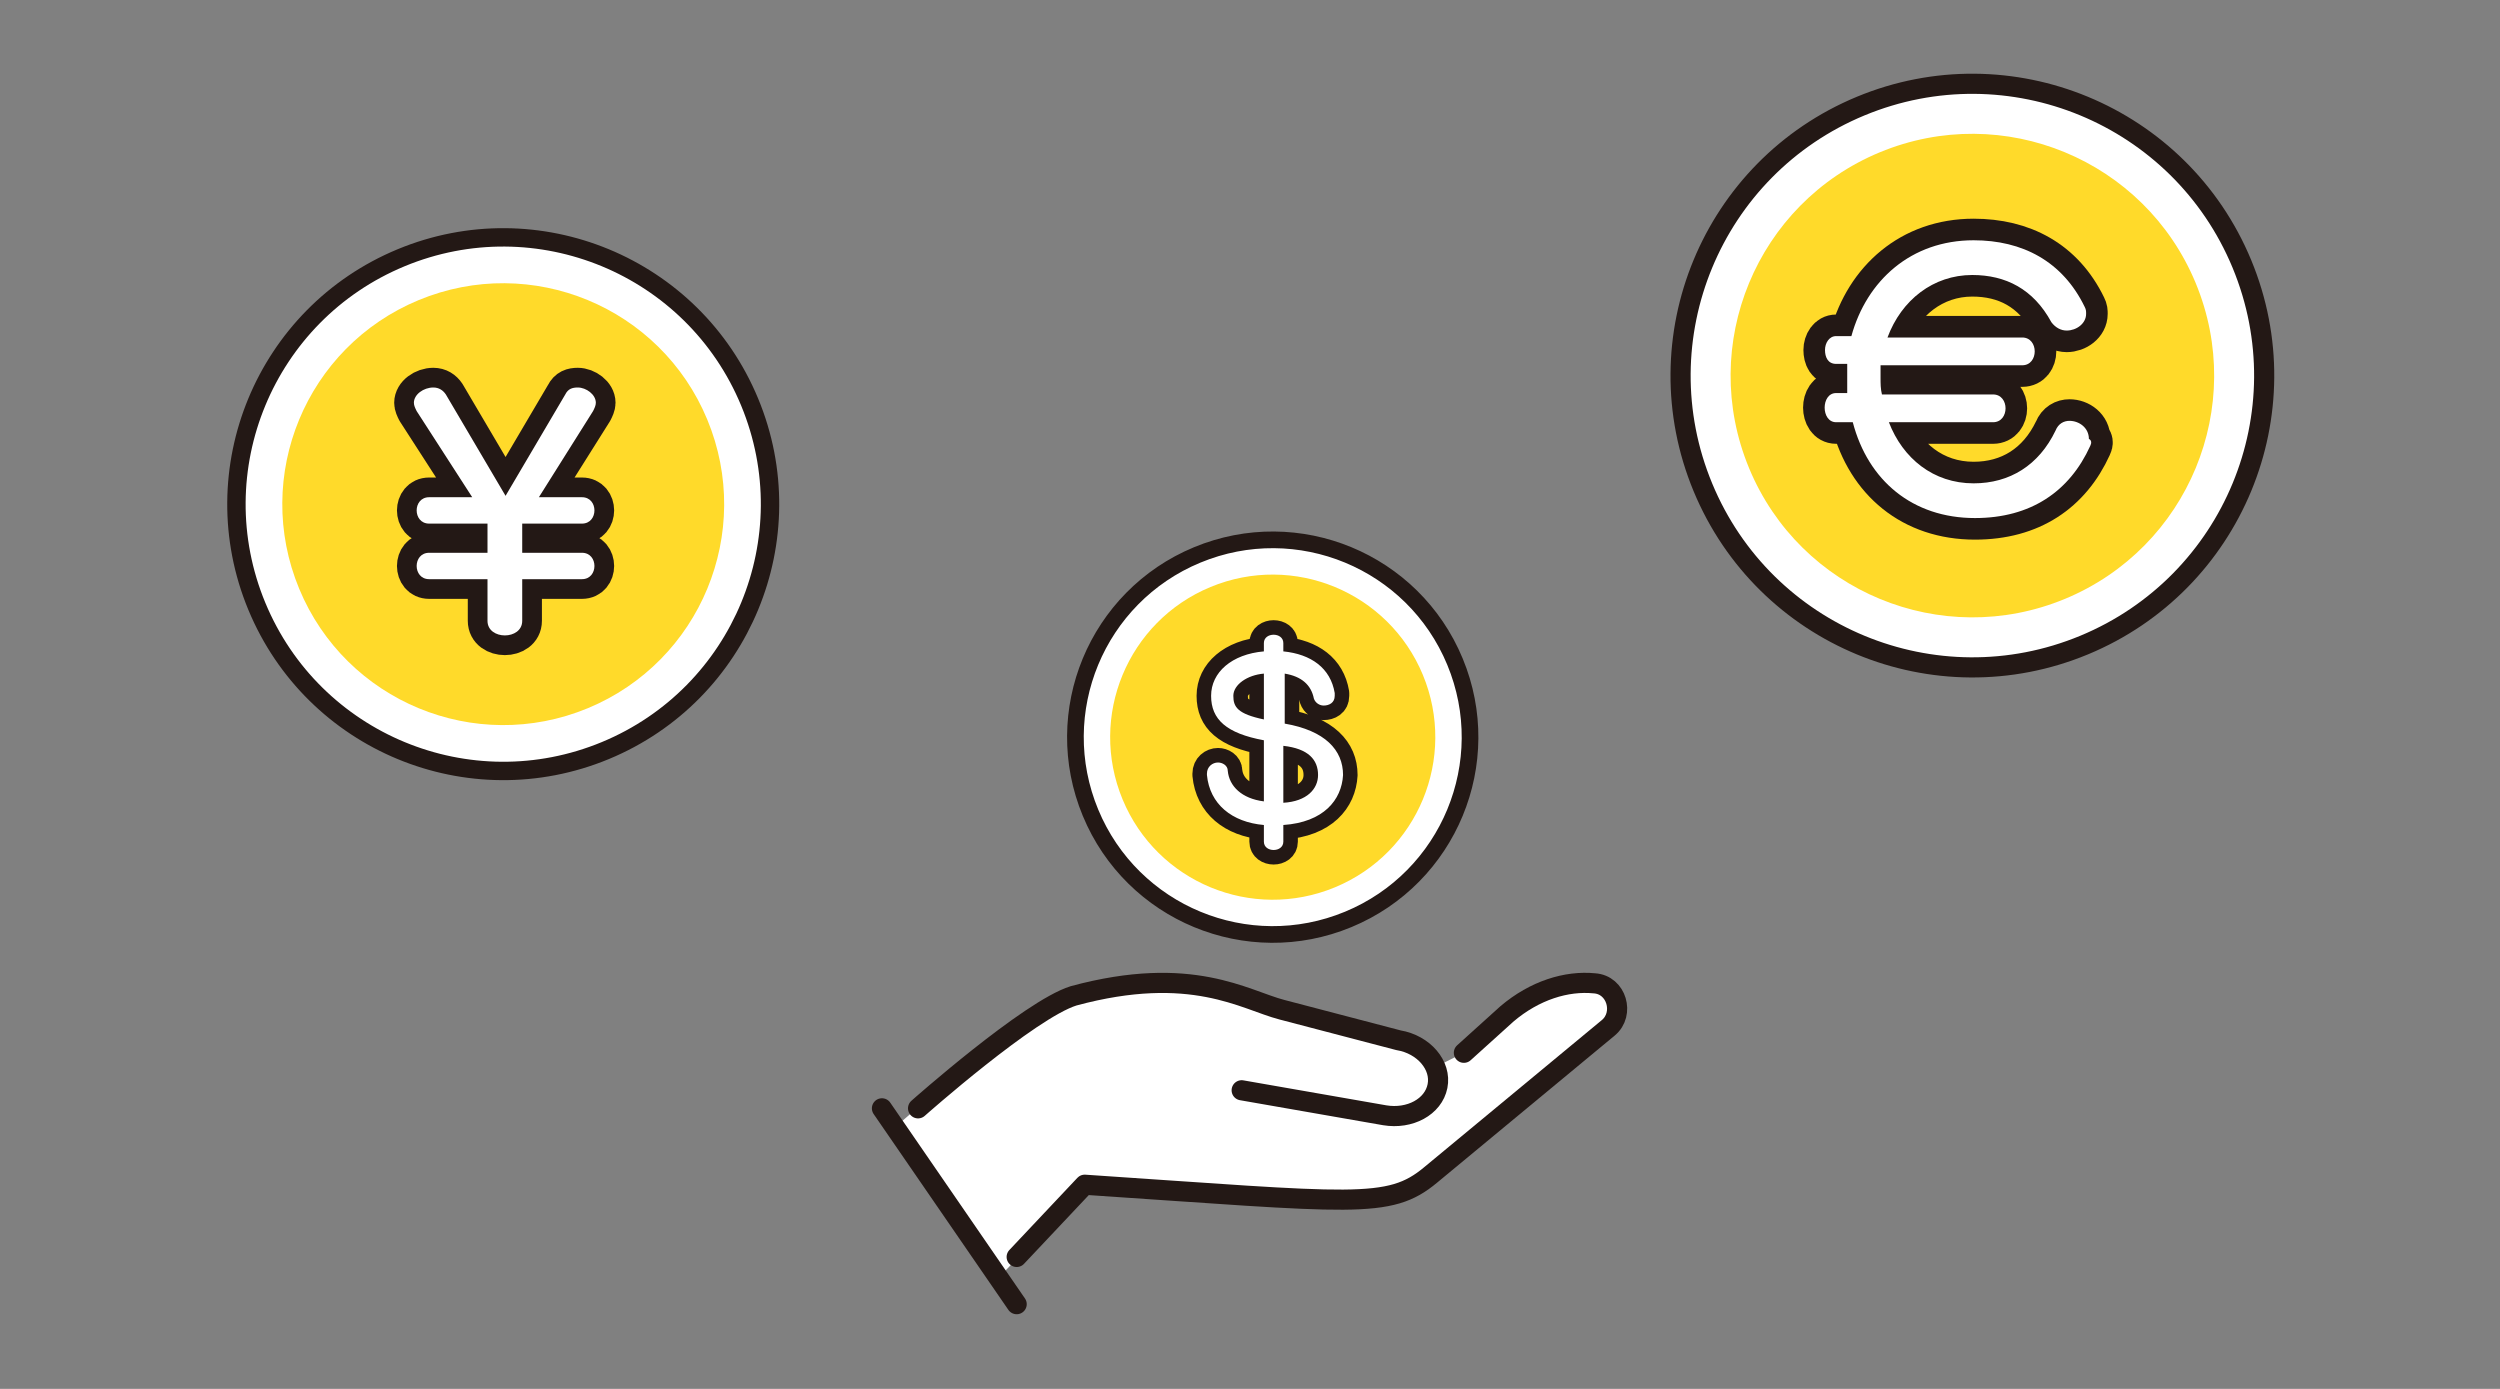<?xml version="1.0" encoding="utf-8"?>
<!-- Generator: Adobe Illustrator 26.0.2, SVG Export Plug-In . SVG Version: 6.00 Build 0)  -->
<svg version="1.1" id="圖層_1" xmlns="http://www.w3.org/2000/svg" xmlns:xlink="http://www.w3.org/1999/xlink" x="0px" y="0px"
	 viewBox="0 0 180 100" style="enable-background:new 0 0 180 100;" xml:space="preserve">
<rect x="0" y="0" width="180" height="100" fill="#808080" stroke="none"/>
<style type="text/css">
	.st0{fill:#FFF4D6;}
	.st1{fill:#FFFFFF;}
	.st2{fill:#FFE7A3;}
	.st3{fill:#FFF1F0;}
	.st4{fill:#F4F8FA;}
	.st5{opacity:0.56;}
	.st6{opacity:0.28;fill:#CCF0F0;stroke:#BDE3E2;stroke-width:0.978;stroke-miterlimit:10;}
	.st7{fill:#FFFFFF;stroke:#D9D9D9;stroke-miterlimit:10;}
	.st8{fill:#1CADA4;}
	.st9{fill:#C2F2FF;}
	.st10{clip-path:url(#SVGID_00000143610225784554733970000000266773882593104057_);}
	.st11{fill:#DAF7FF;}
	.st12{fill:#B7D749;}
	.st13{fill:#95C300;}
	.st14{fill:#FF92AA;}
	.st15{fill:#FFE8EC;}
	.st16{fill:#FFF5F7;}
	.st17{fill:#B0D84C;}
	.st18{fill:#FFC4C2;}
	.st19{fill-rule:evenodd;clip-rule:evenodd;fill:#BB7D3F;}
	.st20{fill:#BD6B5D;}
	.st21{fill:#FFA3B8;}
	.st22{fill:#FFFBFC;}
	.st23{fill:#FB3061;}
	.st24{fill:#A46763;}
	.st25{fill:#F3F8FB;}
	.st26{fill:#BAB6B0;}
	.st27{fill:#5EBAC2;}
	.st28{fill:#677C89;}
	.st29{fill:#FBE947;}
	.st30{fill:#FF5188;}
	.st31{fill:#E3E3E3;}
	.st32{fill:#BE3D67;}
	.st33{fill:#4D4D4D;}
	.st34{clip-path:url(#SVGID_00000067952635769710466830000011583896265147111077_);}
	.st35{fill:#FFE84D;}
	.st36{fill:#FFD611;}
	.st37{fill:#FFE31D;}
	.st38{clip-path:url(#SVGID_00000094586307380640154050000013900594192016995756_);}
	.st39{fill:#BB7D3F;}
	.st40{fill:#A6D142;}
	.st41{display:none;opacity:0.27;}
	.st42{opacity:0.27;}
	.st43{display:inline;}
	.st44{display:inline;clip-path:url(#SVGID_00000129917965801820710040000007312610062368480135_);}
	.st45{display:none;opacity:0.72;fill:#FFFFFF;}
	.st46{display:none;opacity:0.4;}
	.st47{fill:#FFB029;}
	.st48{opacity:0.12;}
	.st49{fill:#FFF7BA;}
	.st50{fill:#AD7E45;}
	.st51{fill:none;}
	.st52{fill:none;stroke:#FF9900;stroke-miterlimit:10;stroke-dasharray:6;}
	.st53{fill:#FAED00;}
	.st54{fill:#434343;}
	.st55{fill:#00A19B;}
	.st56{fill:#595959;}
	.st57{fill:#FFFFFF;stroke:#87D4C7;stroke-width:0.982;stroke-miterlimit:10;}
	.st58{fill:#FF9900;}
	.st59{fill:#262626;}
	.st60{fill:#EF4343;}
	.st61{fill:#3CBAAD;}
	.st62{fill:#FC635D;}
	.st63{fill:#5F1985;}
	.st64{fill:#FBE0D6;}
	.st65{fill:#804F21;}
	.st66{fill:#FFC552;}
	.st67{fill:#FFA099;}
	.st68{fill:#B28146;}
	.st69{fill:#87D4C7;}
	.st70{fill:none;stroke:#FC746F;stroke-miterlimit:10;stroke-dasharray:6;}
	.st71{fill:#FC746F;}
	.st72{fill:#28C0FC;}
	.st73{fill:#6A3906;}
	.st74{fill:#ED7980;}
	.st75{fill:#FFEF91;}
	.st76{fill:none;stroke:#434343;stroke-width:0.22;stroke-miterlimit:10;}
	.st77{fill:none;stroke:#434343;stroke-width:0.275;stroke-linecap:round;stroke-linejoin:round;stroke-miterlimit:10;}
	.st78{fill:#FFD77A;}
	.st79{fill:#7C7C7C;}
	.st80{fill:#D9D9D9;}
	.st81{fill:#F0F0F0;}
	.st82{fill:#9C6F43;}
	.st83{fill:#5FC7B9;}
	.st84{fill:#2E2E47;}
	.st85{fill:#FBBFA8;}
	.st86{fill:#FFE2BD;}
	.st87{fill:#7AE2FF;}
	.st88{fill:#52D4FF;}
	.st89{fill:#FFE369;}
	.st90{fill:#FFD640;}
	.st91{fill:#FFC8C2;}
	.st92{fill:#BDE3E2;}
	.st93{fill:#E1EFEF;}
	.st94{fill:none;stroke:#00A19B;stroke-miterlimit:10;}
	.st95{fill:#FFF100;}
	.st96{fill:#00C9A8;}
	.st97{clip-path:url(#SVGID_00000118357260995366660640000001323433963199227010_);}
	.st98{clip-path:url(#SVGID_00000105392044605851727960000004409589147904250547_);}
	.st99{clip-path:url(#SVGID_00000083800798360704584420000012476623452665975743_);}
	.st100{fill:none;stroke:#D9D9D9;stroke-miterlimit:10;}
	.st101{clip-path:url(#SVGID_00000093861398179444916890000002645133911127312544_);}
	.st102{clip-path:url(#SVGID_00000070823140223002434630000012134703044506337154_);}
	.st103{clip-path:url(#SVGID_00000183228203189283936560000016266891368844557987_);}
	.st104{clip-path:url(#SVGID_00000012465670250508736070000011674445974961228942_);}
	.st105{clip-path:url(#SVGID_00000168820718355817103700000007823882539075425940_);}
	.st106{clip-path:url(#SVGID_00000103976099439869878880000007252524093120872839_);}
	.st107{clip-path:url(#SVGID_00000173868094877227680200000010550911984386697873_);}
	.st108{clip-path:url(#SVGID_00000139289173352628106360000001754505213346860730_);}
	.st109{clip-path:url(#SVGID_00000093135711346459475050000002822510238259671990_);}
	.st110{clip-path:url(#SVGID_00000151538274422084341860000004335564422878915514_);}
	.st111{clip-path:url(#SVGID_00000170967804274508889490000014581872683763037090_);}
	.st112{fill:#DADEE4;}
	.st113{fill:#625E5D;}
	.st114{fill:#FFFCD9;}
	.st115{fill:#404547;}
	.st116{fill:#202324;}
	.st117{fill:#CBCCCC;}
	.st118{fill:#98A1A4;}
	.st119{fill:#CAD0D9;}
	.st120{fill:#2D487A;}
	.st121{clip-path:url(#SVGID_00000066516761149713447400000014750061730625770673_);}
	.st122{fill:#F8BE00;}
	.st123{opacity:0.1;fill:#040000;}
	.st124{fill:#675F5A;}
	.st125{clip-path:url(#SVGID_00000037651953813233447540000009609459523796319874_);}
	.st126{fill:#EBEEF5;}
	.st127{fill:#CEEEF2;}
	.st128{fill:#92D8E3;}
	.st129{fill:#CCCCCC;}
	.st130{clip-path:url(#XMLID_00000114062515294718358910000001726891088059013263_);fill:#FF5E5E;}
	.st131{opacity:0.3;clip-path:url(#XMLID_00000114062515294718358910000001726891088059013263_);fill:#FFFFFF;}
	.st132{clip-path:url(#XMLID_00000163050643711663764260000015937040727393007806_);fill:#FF5E5E;}
	.st133{opacity:0.3;clip-path:url(#XMLID_00000163050643711663764260000015937040727393007806_);fill:#FFFFFF;}
	.st134{clip-path:url(#XMLID_00000141443531455877122790000004527703637909303186_);fill:#FF5E5E;}
	.st135{opacity:0.3;clip-path:url(#XMLID_00000141443531455877122790000004527703637909303186_);fill:#FFFFFF;}
	.st136{clip-path:url(#XMLID_00000093858213727062991060000017630524360891238565_);fill:#CAD0D9;}
	.st137{clip-path:url(#XMLID_00000098221004218507696220000003104552515409249921_);fill:#CAD0D9;}
	.st138{clip-path:url(#XMLID_00000115488818199416939360000008657895641057865102_);fill:#6C7FA2;}
	.st139{clip-path:url(#XMLID_00000115488818199416939360000008657895641057865102_);fill:#FF5E5E;}
	.st140{opacity:0.37;clip-path:url(#XMLID_00000115488818199416939360000008657895641057865102_);fill:#FFFFFF;}
	.st141{opacity:0.6;}
	.st142{fill:#6D7F98;}
	.st143{clip-path:url(#SVGID_00000116200444623132700880000002484930270051128449_);}
	.st144{opacity:0.1;fill:#231815;}
	.st145{opacity:0.1;}
	.st146{fill:#231815;}
	.st147{clip-path:url(#SVGID_00000080890759118343761340000009261414876605402277_);}
	.st148{fill:#FFFFFF;stroke:#231815;stroke-width:1.2;stroke-linecap:round;stroke-linejoin:round;stroke-miterlimit:10;}
	.st149{fill:#FFDA2A;}
	.st150{fill:none;stroke:#231815;stroke-width:2.092;stroke-linecap:round;stroke-linejoin:round;}
	.st151{fill:#FFFFFF;stroke:#231815;stroke-width:1.324;stroke-linecap:round;stroke-linejoin:round;stroke-miterlimit:10;}
	.st152{fill:none;stroke:#231815;stroke-width:2.837;stroke-linecap:round;stroke-linejoin:round;}
	.st153{fill:#FFFFFF;stroke:#231815;stroke-width:1.45;stroke-linecap:round;stroke-linejoin:round;stroke-miterlimit:10;}
	.st154{fill:none;stroke:#231815;stroke-width:3.107;stroke-linecap:round;stroke-linejoin:round;}
	.st155{fill:none;stroke:#231815;stroke-width:1.45;stroke-linecap:round;stroke-linejoin:round;stroke-miterlimit:10;}
	.st156{fill:none;stroke:#231815;stroke-width:1.822;stroke-linecap:round;stroke-linejoin:round;stroke-miterlimit:10;}
	.st157{fill:#FFFFFF;stroke:#231815;stroke-width:1.822;stroke-linecap:round;stroke-linejoin:round;stroke-miterlimit:10;}
	.st158{fill:#FFDA2A;stroke:#231815;stroke-width:1.822;stroke-linecap:round;stroke-linejoin:round;stroke-miterlimit:10;}
	.st159{fill:none;stroke:#231815;stroke-width:2.919;stroke-linecap:round;stroke-linejoin:round;}
	.st160{fill:#FFDA2A;stroke:#231815;stroke-width:1.055;stroke-linecap:round;stroke-linejoin:round;stroke-miterlimit:10;}
</style>
<g>
	<g>
		
			<ellipse transform="matrix(0.924 -0.383 0.383 0.924 -13.339 39.094)" class="st148" cx="91.6" cy="53.1" rx="14.2" ry="14.2"/>
		
			<ellipse transform="matrix(0.924 -0.383 0.383 0.924 -13.339 39.094)" class="st149" cx="91.6" cy="53.1" rx="11.7" ry="11.7"/>
		<g>
			<g>
				<path class="st150" d="M92.4,59.4v1.2c0,0.8-1.4,0.8-1.4,0v-1.2c-2.3-0.2-3.9-1.5-4.1-3.6c0,0,0-0.1,0-0.1
					c0-0.5,0.4-0.8,0.8-0.8c0.3,0,0.7,0.2,0.7,0.6c0.1,1.1,1,2,2.6,2.2v-4.4c-2.7-0.5-3.8-1.5-3.8-3.2c0-1.7,1.5-3,3.8-3.2v-0.6
					c0-0.8,1.4-0.8,1.4,0v0.6c2,0.2,3.4,1.2,3.7,3c0,0.1,0,0.1,0,0.2c0,0.5-0.4,0.7-0.8,0.7c-0.3,0-0.6-0.2-0.7-0.5
					c-0.2-1-0.9-1.6-2.1-1.8v3.6c2.9,0.5,4.2,1.9,4.2,3.7C96.6,57.6,95.3,59.2,92.4,59.4z M91,48.5c-1.2,0.1-2.2,0.8-2.2,1.6
					c0,0.8,0.3,1.3,2.2,1.7V48.5z M92.4,53.7v4.1c1.7-0.1,2.5-1,2.5-2C94.9,54.7,94.2,53.9,92.4,53.7z"/>
			</g>
			<g>
				<path class="st1" d="M92.4,59.4v1.2c0,0.8-1.4,0.8-1.4,0v-1.2c-2.3-0.2-3.9-1.5-4.1-3.6c0,0,0-0.1,0-0.1c0-0.5,0.4-0.8,0.8-0.8
					c0.3,0,0.7,0.2,0.7,0.6c0.1,1.1,1,2,2.6,2.2v-4.4c-2.7-0.5-3.8-1.5-3.8-3.2c0-1.7,1.5-3,3.8-3.2v-0.6c0-0.8,1.4-0.8,1.4,0v0.6
					c2,0.2,3.4,1.2,3.7,3c0,0.1,0,0.1,0,0.2c0,0.5-0.4,0.7-0.8,0.7c-0.3,0-0.6-0.2-0.7-0.5c-0.2-1-0.9-1.6-2.1-1.8v3.6
					c2.9,0.5,4.2,1.9,4.2,3.7C96.6,57.6,95.3,59.2,92.4,59.4z M91,48.5c-1.2,0.1-2.2,0.8-2.2,1.6c0,0.8,0.3,1.3,2.2,1.7V48.5z
					 M92.4,53.7v4.1c1.7-0.1,2.5-1,2.5-2C94.9,54.7,94.2,53.9,92.4,53.7z"/>
			</g>
		</g>
	</g>
	<g>
		
			<ellipse transform="matrix(0.924 -0.383 0.383 0.924 -11.119 16.623)" class="st151" cx="36.2" cy="36.3" rx="19.2" ry="19.2"/>
		
			<ellipse transform="matrix(0.924 -0.383 0.383 0.924 -11.119 16.623)" class="st149" cx="36.2" cy="36.3" rx="15.9" ry="15.9"/>
		<g>
			<g>
				<path class="st152" d="M42.7,29.6l-3.9,6.2h3.1c1.2,0,1.2,1.9,0,1.9h-4.3v2.1h4.3c1.2,0,1.2,1.9,0,1.9h-4.3v3
					c0,1.4-2.5,1.4-2.5,0v-3h-4.2c-1.2,0-1.2-1.9,0-1.9h4.2v-2.1h-4.2c-1.2,0-1.2-1.9,0-1.9h3.1L30,29.6c-0.1-0.2-0.2-0.4-0.2-0.6
					c0-0.6,0.7-1.1,1.4-1.1c0.4,0,0.7,0.2,0.9,0.5l4.3,7.3l4.3-7.3c0.2-0.4,0.5-0.5,0.9-0.5c0.6,0,1.3,0.5,1.3,1.1
					C42.9,29.2,42.8,29.4,42.7,29.6z"/>
			</g>
			<g>
				<path class="st1" d="M42.7,29.6l-3.9,6.2h3.1c1.2,0,1.2,1.9,0,1.9h-4.3v2.1h4.3c1.2,0,1.2,1.9,0,1.9h-4.3v3c0,1.4-2.5,1.4-2.5,0
					v-3h-4.2c-1.2,0-1.2-1.9,0-1.9h4.2v-2.1h-4.2c-1.2,0-1.2-1.9,0-1.9h3.1L30,29.6c-0.1-0.2-0.2-0.4-0.2-0.6c0-0.6,0.7-1.1,1.4-1.1
					c0.4,0,0.7,0.2,0.9,0.5l4.3,7.3l4.3-7.3c0.2-0.4,0.5-0.5,0.9-0.5c0.6,0,1.3,0.5,1.3,1.1C42.9,29.2,42.8,29.4,42.7,29.6z"/>
			</g>
		</g>
	</g>
	<g>
		<ellipse transform="matrix(0.924 -0.383 0.383 0.924 0.424 56.388)" class="st153" cx="142" cy="27.1" rx="21" ry="21"/>
		
			<ellipse transform="matrix(0.924 -0.383 0.383 0.924 0.424 56.388)" class="st149" cx="142" cy="27.1" rx="17.4" ry="17.4"/>
		<g>
			<g>
				<path class="st154" d="M150.5,32.1c-1.5,3.3-4.3,5.2-8.3,5.2c-4.5,0-7.7-2.7-8.8-6.9h-1.2c-1.1,0-1.1-2.1,0-2.1h0.8
					c0-0.4,0-0.8,0-1.2c0-0.3,0-0.6,0-0.9h-0.8c-0.6,0-0.8-0.5-0.8-1c0-0.5,0.3-1,0.8-1h1.1c1.1-4,4.3-6.9,8.8-6.9
					c3.5,0,6.4,1.5,8,4.8c0.1,0.2,0.1,0.3,0.1,0.5c0,0.7-0.7,1.2-1.4,1.2c-0.4,0-0.8-0.2-1.1-0.6c-1.3-2.4-3.3-3.4-5.7-3.4
					c-2.8,0-5.1,1.8-6.1,4.5h9.7c0.6,0,0.9,0.5,0.9,1c0,0.5-0.3,1-0.9,1h-10.2c0,0.3,0,0.6,0,0.9c0,0.4,0,0.8,0.1,1.2h8
					c0.6,0,0.9,0.5,0.9,1c0,0.5-0.3,1-0.9,1h-7.5c1,2.6,3.2,4.4,6.1,4.4c2.6,0,4.7-1.3,5.9-3.8c0.2-0.5,0.6-0.7,1-0.7
					c0.7,0,1.4,0.5,1.4,1.3C150.6,31.7,150.6,31.9,150.5,32.1z"/>
			</g>
			<g>
				<path class="st1" d="M150.5,32.1c-1.5,3.3-4.3,5.2-8.3,5.2c-4.5,0-7.7-2.7-8.8-6.9h-1.2c-1.1,0-1.1-2.1,0-2.1h0.8
					c0-0.4,0-0.8,0-1.2c0-0.3,0-0.6,0-0.9h-0.8c-0.6,0-0.8-0.5-0.8-1c0-0.5,0.3-1,0.8-1h1.1c1.1-4,4.3-6.9,8.8-6.9
					c3.5,0,6.4,1.5,8,4.8c0.1,0.2,0.1,0.3,0.1,0.5c0,0.7-0.7,1.2-1.4,1.2c-0.4,0-0.8-0.2-1.1-0.6c-1.3-2.4-3.3-3.4-5.7-3.4
					c-2.8,0-5.1,1.8-6.1,4.5h9.7c0.6,0,0.9,0.5,0.9,1c0,0.5-0.3,1-0.9,1h-10.2c0,0.3,0,0.6,0,0.9c0,0.4,0,0.8,0.1,1.2h8
					c0.6,0,0.9,0.5,0.9,1c0,0.5-0.3,1-0.9,1h-7.5c1,2.6,3.2,4.4,6.1,4.4c2.6,0,4.7-1.3,5.9-3.8c0.2-0.5,0.6-0.7,1-0.7
					c0.7,0,1.4,0.5,1.4,1.3C150.6,31.7,150.6,31.9,150.5,32.1z"/>
			</g>
		</g>
	</g>
	<g>
		<g>
			<path class="st1" d="M103.4,76.8c-0.4-1-1.4-1.7-2.7-2l-8.4-2.2c-2.7-0.7-6.5-3.3-15-1c-3.2,1-12.9,9.6-12.9,9.6L71.9,92l6.3-6.6
				c19.4,1.3,21.9,1.8,24.9-0.7L115.8,74c1.2-1,0.6-3.1-1-3.2c-2-0.2-4.3,0.5-6.3,2.2l-3.5,3L103.4,76.8z"/>
			<g>
				<path class="st155" d="M89.4,78.5l10.3,1.8c1.8,0.3,3.5-0.6,3.8-2.1c0.3-1.5-1-3-2.8-3.3l-8.4-2.2c-2.7-0.7-6.5-3.3-15-1
					c-3.2,1-11.2,8.1-11.2,8.1"/>
				<path class="st155" d="M73.2,90.5l4.9-5.2c19.4,1.3,21.9,1.8,24.9-0.7L115.8,74c1.2-1,0.6-3.1-1-3.2c-2-0.2-4.3,0.5-6.3,2.2
					l-3.1,2.8"/>
				<line class="st155" x1="63.5" y1="79.8" x2="73.2" y2="93.9"/>
			</g>
		</g>
	</g>
</g>
</svg>
